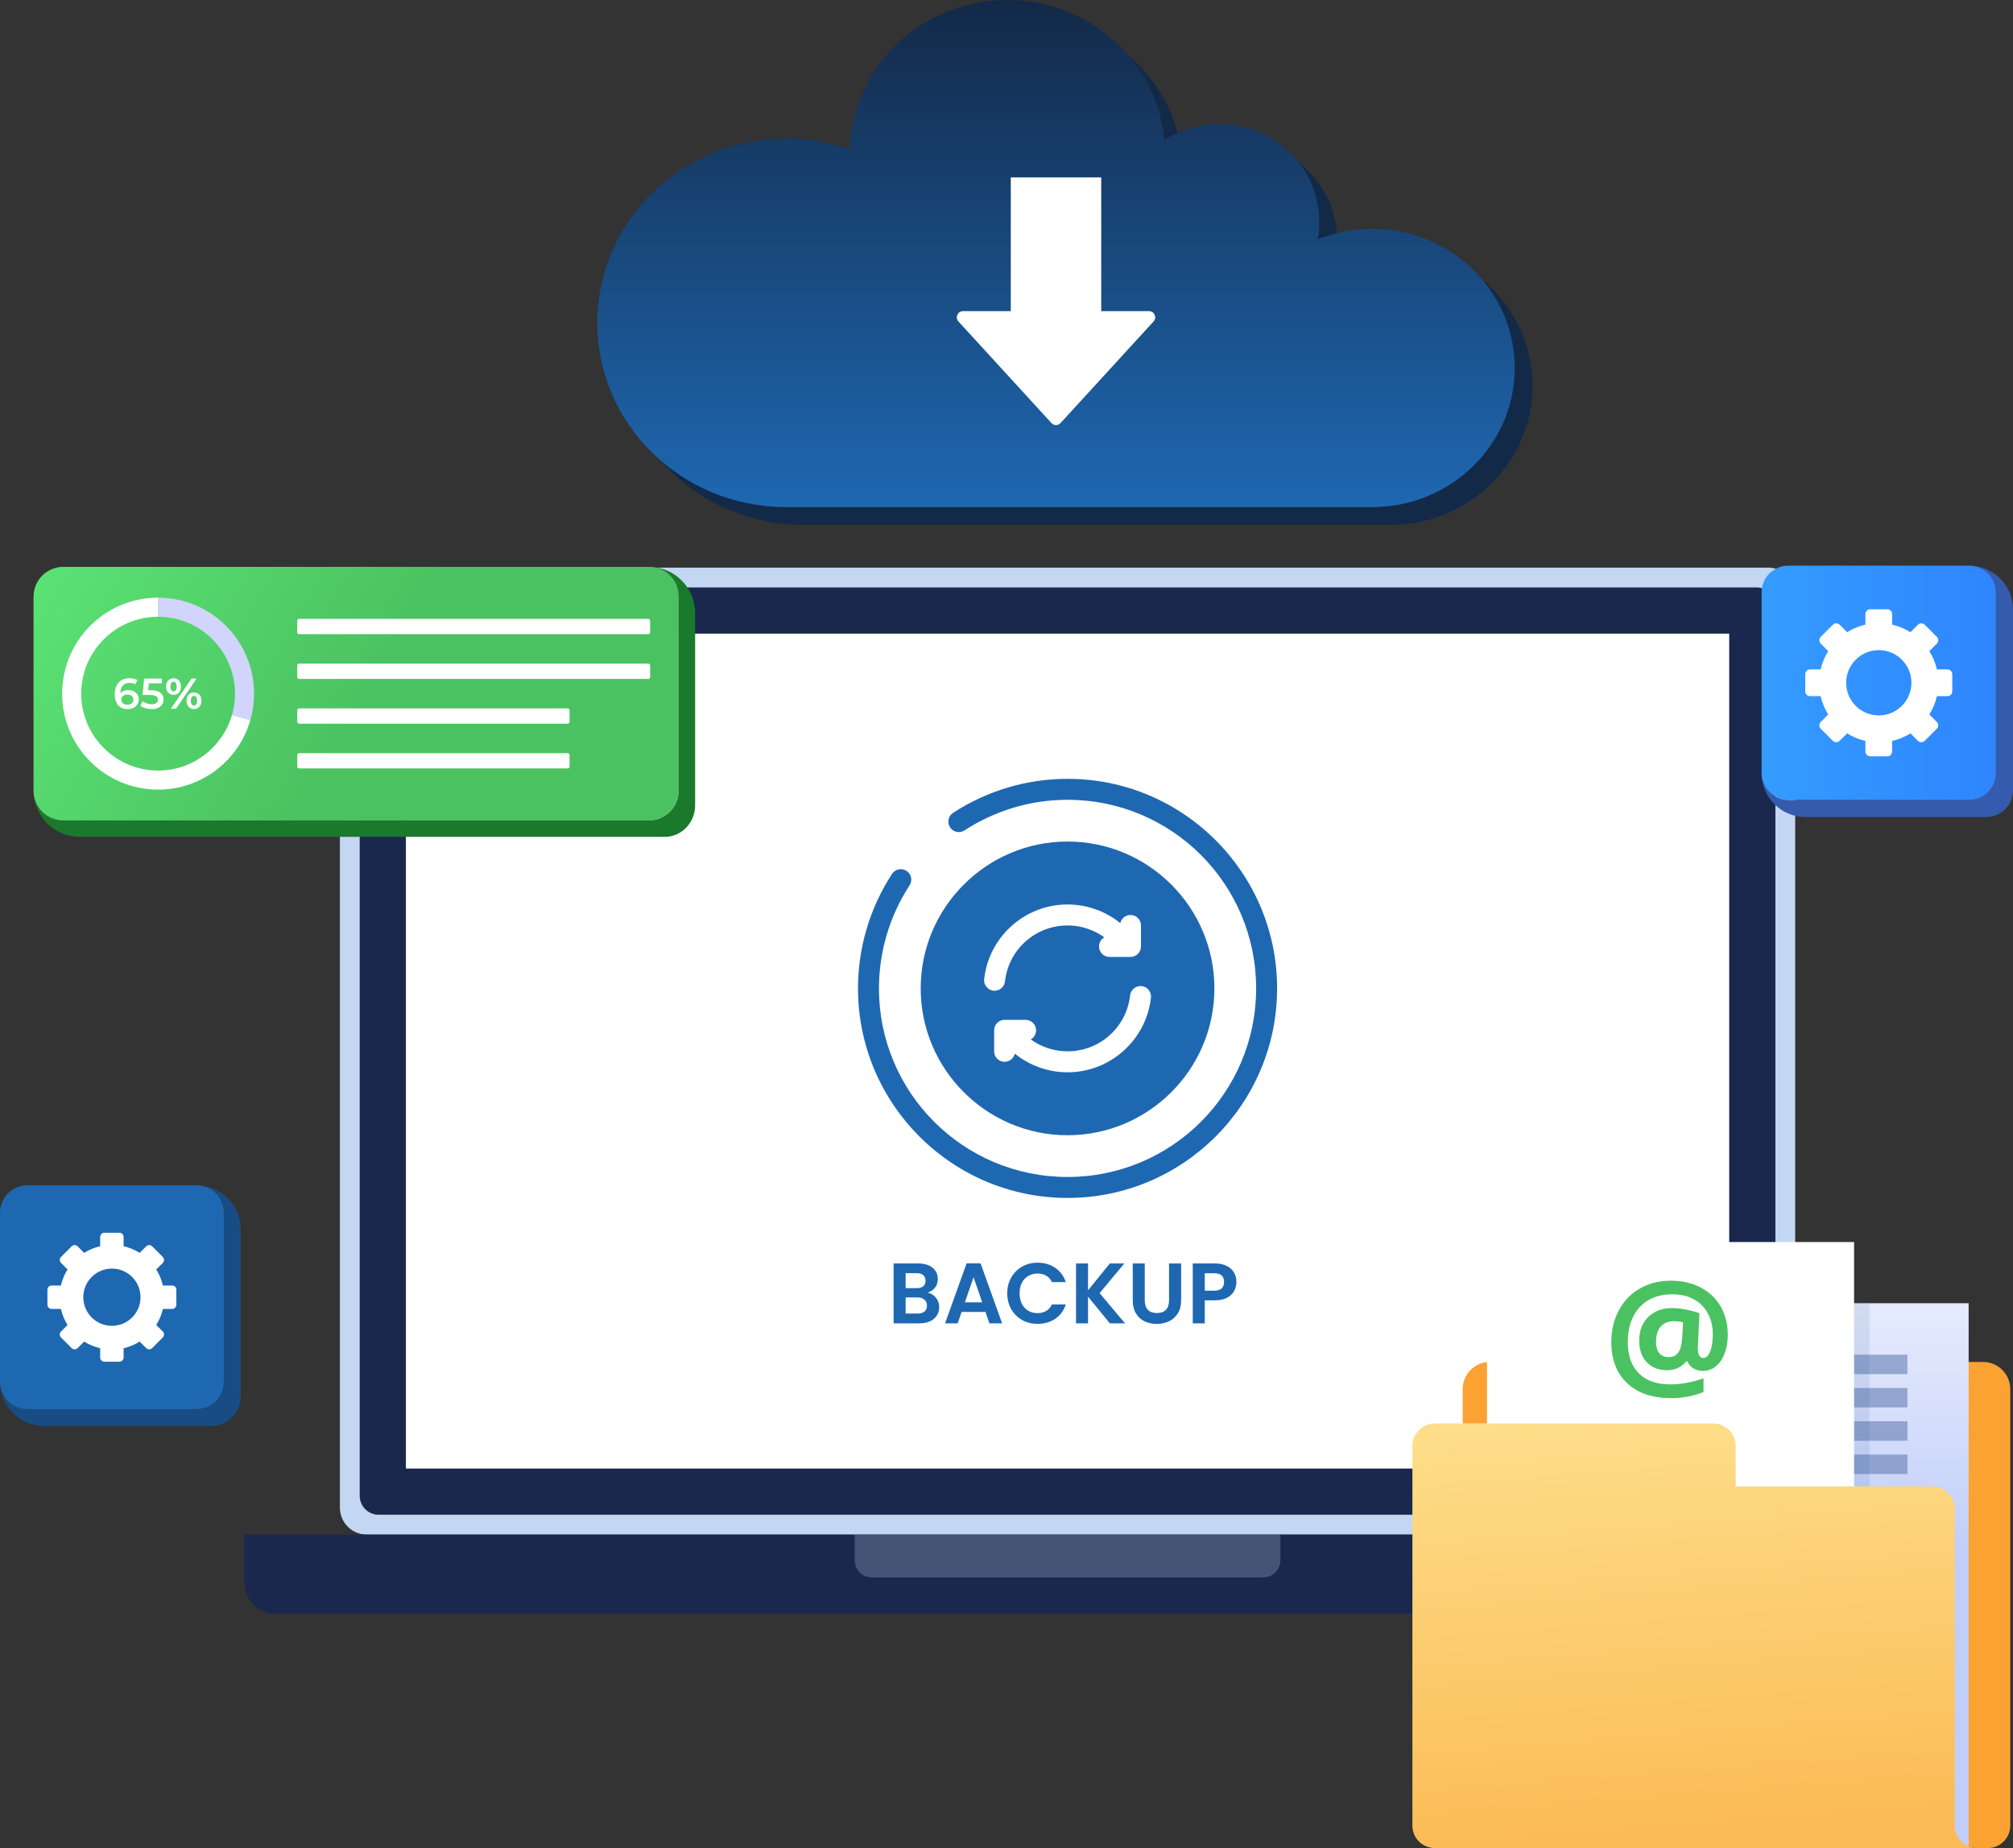 <svg width="610" height="560" viewBox="0 0 610 560" fill="none" xmlns="http://www.w3.org/2000/svg">
<rect x="0" y="0" width="610" height="560" fill="#333333" stroke="none"/>
<path d="M535.86 465H111.14C106.644 465 103 461.357 103 456.863V180.137C103 175.643 106.644 172 111.14 172H535.86C540.356 172 544 175.643 544 180.137V456.863C544 461.357 540.356 465 535.86 465Z" fill="#C3D7F2"/>
<path d="M109 453.247V183.754C109 180.576 111.578 178 114.758 178H532.242C535.422 178 538 180.576 538 183.754V453.246C538 456.424 535.422 459 532.242 459H114.758C111.578 459 109 456.424 109 453.247Z" fill="#1A284D"/>
<path d="M123 445V192H524V445H123Z" fill="white"/>
<path d="M281.09 391.692C282.113 391.883 282.953 392.394 283.612 393.226C284.271 394.058 284.6 395.011 284.6 396.086C284.6 397.057 284.357 397.915 283.872 398.66C283.404 399.388 282.719 399.96 281.818 400.376C280.917 400.792 279.851 401 278.62 401H270.794V382.852H278.282C279.513 382.852 280.57 383.051 281.454 383.45C282.355 383.849 283.031 384.403 283.482 385.114C283.95 385.825 284.184 386.631 284.184 387.532C284.184 388.589 283.898 389.473 283.326 390.184C282.771 390.895 282.026 391.397 281.09 391.692ZM274.434 390.34H277.762C278.629 390.34 279.296 390.149 279.764 389.768C280.232 389.369 280.466 388.806 280.466 388.078C280.466 387.35 280.232 386.787 279.764 386.388C279.296 385.989 278.629 385.79 277.762 385.79H274.434V390.34ZM278.1 398.036C278.984 398.036 279.669 397.828 280.154 397.412C280.657 396.996 280.908 396.407 280.908 395.644C280.908 394.864 280.648 394.257 280.128 393.824C279.608 393.373 278.906 393.148 278.022 393.148H274.434V398.036H278.1ZM298.629 397.542H291.401L290.205 401H286.383L292.909 382.826H297.147L303.673 401H299.825L298.629 397.542ZM297.641 394.63L295.015 387.038L292.389 394.63H297.641ZM305.228 391.9C305.228 390.115 305.627 388.52 306.424 387.116C307.239 385.695 308.34 384.594 309.726 383.814C311.13 383.017 312.699 382.618 314.432 382.618C316.46 382.618 318.237 383.138 319.762 384.178C321.288 385.218 322.354 386.657 322.96 388.494H318.774C318.358 387.627 317.769 386.977 317.006 386.544C316.261 386.111 315.394 385.894 314.406 385.894C313.349 385.894 312.404 386.145 311.572 386.648C310.758 387.133 310.116 387.827 309.648 388.728C309.198 389.629 308.972 390.687 308.972 391.9C308.972 393.096 309.198 394.153 309.648 395.072C310.116 395.973 310.758 396.675 311.572 397.178C312.404 397.663 313.349 397.906 314.406 397.906C315.394 397.906 316.261 397.689 317.006 397.256C317.769 396.805 318.358 396.147 318.774 395.28H322.96C322.354 397.135 321.288 398.582 319.762 399.622C318.254 400.645 316.478 401.156 314.432 401.156C312.699 401.156 311.13 400.766 309.726 399.986C308.34 399.189 307.239 398.088 306.424 396.684C305.627 395.28 305.228 393.685 305.228 391.9ZM336.313 401L329.709 392.914V401H326.069V382.852H329.709V390.99L336.313 382.852H340.707L333.219 391.848L340.915 401H336.313ZM346.898 382.852V394.084C346.898 395.315 347.218 396.259 347.86 396.918C348.501 397.559 349.402 397.88 350.564 397.88C351.742 397.88 352.652 397.559 353.294 396.918C353.935 396.259 354.256 395.315 354.256 394.084V382.852H357.922V394.058C357.922 395.601 357.584 396.909 356.908 397.984C356.249 399.041 355.356 399.839 354.23 400.376C353.12 400.913 351.881 401.182 350.512 401.182C349.16 401.182 347.929 400.913 346.82 400.376C345.728 399.839 344.861 399.041 344.22 397.984C343.578 396.909 343.258 395.601 343.258 394.058V382.852H346.898ZM374.673 388.468C374.673 389.439 374.439 390.349 373.971 391.198C373.52 392.047 372.801 392.732 371.813 393.252C370.842 393.772 369.611 394.032 368.121 394.032H365.079V401H361.439V382.852H368.121C369.525 382.852 370.721 383.095 371.709 383.58C372.697 384.065 373.433 384.733 373.919 385.582C374.421 386.431 374.673 387.393 374.673 388.468ZM367.965 391.094C368.97 391.094 369.715 390.869 370.201 390.418C370.686 389.95 370.929 389.3 370.929 388.468C370.929 386.7 369.941 385.816 367.965 385.816H365.079V391.094H367.965Z" fill="#1E68B2"/>
<path d="M323.5 255C298.965 255 279 274.965 279 299.5C279 324.035 298.965 344 323.5 344C348.035 344 368 324.035 368 299.5C368 274.965 348.035 255 323.5 255ZM323.5 274.071C329.37 274.071 335.002 276.103 339.478 279.72C339.812 278.278 341.093 277.253 342.571 277.253C343.411 277.253 344.222 277.587 344.818 278.183C345.414 278.779 345.748 279.589 345.748 280.429V286.788C345.748 288.54 344.329 289.965 342.571 289.965H336.212C334.46 289.965 333.036 288.54 333.036 286.788C333.042 285.644 333.656 284.589 334.651 284.029C331.439 281.717 327.553 280.429 323.501 280.429C313.757 280.429 305.622 287.706 304.543 297.39C304.346 299.13 302.779 300.382 301.039 300.197C300.204 300.102 299.436 299.678 298.911 299.017C298.381 298.361 298.142 297.521 298.232 296.681C299.662 283.832 310.574 274.071 323.5 274.071ZM345.962 298.803C346.796 298.898 347.565 299.321 348.09 299.983C348.62 300.638 348.858 301.479 348.769 302.319C347.339 315.168 336.427 324.929 323.501 324.929C317.631 324.929 311.999 322.891 307.523 319.279C307.189 320.721 305.908 321.747 304.43 321.747C302.672 321.747 301.254 320.328 301.254 318.57V312.211C301.254 310.459 302.672 309.035 304.43 309.035H310.789C311.629 309.035 312.44 309.369 313.036 309.965C313.632 310.561 313.966 311.371 313.966 312.211C313.96 313.356 313.346 314.41 312.351 314.971C315.563 317.283 319.448 318.57 323.501 318.57C333.245 318.57 341.38 311.294 342.459 301.61C342.655 299.87 344.222 298.618 345.962 298.803Z" fill="#1E68B2"/>
<path d="M323.501 236C311.184 236 299.13 239.584 288.813 246.31C287.348 247.269 286.938 249.233 287.896 250.698C288.849 252.168 290.813 252.585 292.283 251.626C301.57 245.572 312.416 242.352 323.5 242.352C355.098 242.352 380.648 267.902 380.648 299.499C380.648 331.097 355.098 356.647 323.5 356.647C291.902 356.647 266.352 331.097 266.352 299.499C266.352 288.415 269.572 277.568 275.626 268.283C276.585 266.813 276.168 264.848 274.698 263.896C273.233 262.937 271.269 263.348 270.31 264.813C263.584 275.129 260 287.184 260 299.5C260 334.533 288.467 363 323.5 363C358.533 363 387 334.533 387 299.5C387 264.468 358.534 236 323.501 236Z" fill="#1E68B2"/>
<path d="M563.461 489H83.54C78.271 489 74 484.702 74 479.4V465H573V479.4C573 484.702 568.729 489 563.461 489Z" fill="#1A284D"/>
<path opacity="0.25" d="M382.792 478H264.208C261.332 478 259 475.672 259 472.8V465H388V472.8C388 475.672 385.668 478 382.792 478Z" fill="#C3D7F2"/>
<path d="M610 184.681V239.467C610 243.944 606.37 247.574 601.893 247.574H547.107C539.771 247.574 533.825 241.627 533.825 234.291C533.825 237.319 535.481 239.958 537.939 241.347L538.224 241.502C538.603 241.7 538.991 241.864 539.405 241.994C540.199 242.261 541.053 242.399 541.933 242.399H596.718C601.196 242.399 604.826 238.769 604.826 234.291V179.506C604.826 179.109 604.8 178.713 604.739 178.333C604.67 177.868 604.567 177.419 604.42 176.979C604.248 176.47 604.032 175.979 603.773 175.522C602.514 173.288 600.22 171.718 597.546 171.442C597.279 171.416 596.994 171.399 596.718 171.399C604.053 171.399 610 177.345 610 184.681Z" fill="#355BAF"/>
<path d="M604.739 178.333C604.67 177.867 604.566 177.418 604.42 176.979C604.247 176.47 604.031 175.978 603.773 175.521C602.514 173.287 600.22 171.718 597.546 171.441C597.278 171.416 596.994 171.398 596.718 171.398H541.932C537.456 171.398 533.825 175.03 533.825 179.506V234.291C533.825 237.319 535.481 239.958 537.939 241.346L538.224 241.502C538.603 241.7 538.991 241.864 539.405 241.993C540.199 242.261 541.053 242.399 541.932 242.399H596.718C601.194 242.399 604.825 238.768 604.825 234.291V179.506C604.825 179.109 604.799 178.712 604.739 178.333Z" fill="url(#paint0_linear_0_5966)"/>
<path d="M590.142 202.847H586.951C586.491 200.854 585.705 198.981 584.649 197.306L586.912 195.043C587.483 194.472 587.483 193.543 586.912 192.972L583.244 189.312C582.681 188.74 581.752 188.74 581.181 189.312L578.918 191.574C577.243 190.519 575.37 189.733 573.377 189.272V186.082C573.377 185.272 572.727 184.621 571.917 184.621H566.734C565.932 184.621 565.273 185.272 565.273 186.082V189.272C563.281 189.733 561.415 190.519 559.733 191.574L557.478 189.312C556.907 188.74 555.978 188.74 555.406 189.312L551.747 192.972C551.176 193.543 551.176 194.472 551.747 195.043L554.002 197.306C552.946 198.981 552.168 200.854 551.708 202.847H548.509C547.707 202.847 547.048 203.497 547.048 204.307V209.491C547.048 210.292 547.707 210.951 548.509 210.951H551.708C552.168 212.943 552.946 214.809 554.002 216.492L551.747 218.746C551.176 219.318 551.176 220.246 551.747 220.818L555.406 224.477C555.978 225.049 556.907 225.049 557.478 224.477L559.733 222.223C561.415 223.279 563.281 224.057 565.273 224.517V227.708C565.273 228.518 565.932 229.177 566.734 229.177H571.917C572.727 229.177 573.377 228.518 573.377 227.708V224.517C575.37 224.057 577.243 223.279 578.918 222.223L581.181 224.477C581.752 225.049 582.681 225.049 583.244 224.477L586.912 220.818C587.483 220.246 587.483 219.318 586.912 218.746L584.649 216.492C585.705 214.809 586.491 212.943 586.951 210.951H590.142C590.952 210.951 591.603 210.292 591.603 209.491V204.307C591.603 203.498 590.952 202.847 590.142 202.847ZM569.329 216.786C563.868 216.786 559.439 212.356 559.439 206.895C559.439 201.434 563.868 197.004 569.329 197.004C574.79 197.004 579.22 201.434 579.22 206.895C579.22 212.356 574.79 216.786 569.329 216.786Z" fill="white"/>
<path d="M72.931 372.587V423.184C72.931 428.112 68.936 432.107 64.008 432.107H13.41C6.004 432.107 0 426.104 0 418.697C0 423.274 3.714 426.988 8.297 426.988H59.52C64.103 426.988 67.817 423.273 67.817 418.691V367.473C67.817 362.89 64.097 359.177 59.52 359.177C66.927 359.176 72.931 365.18 72.931 372.587Z" fill="#174D84"/>
<path d="M67.817 367.473V418.697C67.817 423.274 64.097 426.988 59.52 426.988H8.297C3.714 426.988 0 423.274 0 418.697V367.473C0 362.89 3.714 359.176 8.297 359.176H59.52C64.097 359.176 67.817 362.89 67.817 367.473Z" fill="#1E68B2"/>
<path d="M52.16 389.53H49.362C48.959 387.783 48.269 386.141 47.344 384.672L49.327 382.689C49.828 382.187 49.828 381.373 49.327 380.872L46.112 377.663C45.618 377.162 44.803 377.162 44.302 377.663L42.319 379.647C40.85 378.721 39.208 378.032 37.461 377.628V374.831C37.461 374.121 36.89 373.55 36.18 373.55H31.635C30.932 373.55 30.355 374.121 30.355 374.831V377.628C28.608 378.032 26.972 378.721 25.497 379.647L23.52 377.663C23.019 377.162 22.204 377.162 21.703 377.663L18.495 380.872C17.993 381.373 17.993 382.187 18.495 382.689L20.471 384.672C19.546 386.141 18.863 387.783 18.46 389.53H15.655C14.952 389.53 14.374 390.101 14.374 390.811V395.356C14.374 396.058 14.952 396.636 15.655 396.636H18.46C18.863 398.383 19.546 400.019 20.471 401.494L18.495 403.471C17.993 403.972 17.993 404.786 18.495 405.287L21.703 408.496C22.204 408.997 23.019 408.997 23.52 408.496L25.497 406.519C26.972 407.445 28.608 408.127 30.355 408.531V411.329C30.355 412.039 30.933 412.616 31.635 412.616H36.18C36.89 412.616 37.461 412.039 37.461 411.329V408.531C39.208 408.127 40.85 407.445 42.319 406.519L44.302 408.496C44.803 408.997 45.618 408.997 46.112 408.496L49.327 405.287C49.828 404.786 49.828 403.972 49.327 403.471L47.344 401.494C48.269 400.019 48.958 398.383 49.362 396.636H52.16C52.87 396.636 53.441 396.058 53.441 395.356V390.811C53.441 390.101 52.87 389.53 52.16 389.53ZM33.911 401.752C29.122 401.752 25.239 397.868 25.239 393.08C25.239 388.291 29.122 384.407 33.911 384.407C38.7 384.407 42.583 388.291 42.583 393.08C42.583 397.868 38.7 401.752 33.911 401.752Z" fill="white"/>
<path d="M609.167 420.957V553.187C609.167 556.952 606.129 560 602.364 560H599.157C598.23 560 597.354 559.821 596.557 559.482C594.086 558.466 592.354 556.025 592.354 553.187V457.274C592.354 453.489 589.285 450.421 585.501 450.421H525.975V438.189C525.975 437.632 525.905 437.094 525.775 436.575C525.347 434.763 524.192 433.229 522.628 432.312C521.602 431.685 520.407 431.336 519.122 431.336H443.23V420.957C443.23 416.693 446.457 413.177 450.611 412.739C450.9 412.719 451.189 412.699 451.488 412.699H600.91C604.327 412.699 607.255 414.771 608.51 417.72C608.928 418.716 609.167 419.811 609.167 420.957Z" fill="url(#paint1_linear_0_5966)"/>
<path d="M596.557 394.899H485.314V560H596.557V394.899Z" fill="url(#paint2_linear_0_5966)"/>
<g opacity="0.5">
<path d="M578.013 410.488H503.154V416.391H578.013V410.488Z" fill="#4F6CA4"/>
<path d="M578.013 420.578H503.154V426.482H578.013V420.578Z" fill="#4F6CA4"/>
<path d="M578.013 430.669H503.154V436.572H578.013V430.669Z" fill="#4F6CA4"/>
<path d="M578.013 440.76H503.154V446.663H578.013V440.76Z" fill="#4F6CA4"/>
<path d="M578.013 450.851H503.154V456.754H578.013V450.851Z" fill="#4F6CA4"/>
<path d="M578.013 460.942H503.154V466.845H578.013V460.942Z" fill="#4F6CA4"/>
<path d="M578.013 471.032H503.154V476.936H578.013V471.032Z" fill="#4F6CA4"/>
<path d="M578.013 481.123H503.154V487.027H578.013V481.123Z" fill="#4F6CA4"/>
<path d="M578.013 491.214H503.154V497.118H578.013V491.214Z" fill="#4F6CA4"/>
<path d="M578.013 501.305H503.154V507.208H578.013V501.305Z" fill="#4F6CA4"/>
<path d="M578.013 511.396H503.154V517.299H578.013V511.396Z" fill="#4F6CA4"/>
</g>
<path opacity="0.1" d="M566.519 394.9H455.285V540.161H566.519V394.9Z" fill="#19468E"/>
<path d="M561.842 376.361H450.608V521.622H561.842V376.361Z" fill="white"/>
<path d="M523.57 404.523C523.57 406.566 523.253 408.426 522.62 410.105C521.986 411.787 521.088 413.1 519.924 414.042C518.756 414.988 517.396 415.447 515.841 415.416C514.801 415.396 513.878 415.123 513.072 414.595C512.265 414.067 511.684 413.38 511.329 412.536L510.988 412.528C509.448 414.357 507.479 415.252 505.074 415.204C502.507 415.154 500.472 414.334 498.976 412.74C497.475 411.141 496.722 408.977 496.722 406.255C496.722 403.151 497.711 400.687 499.681 398.873C501.64 397.068 504.184 396.24 507.3 396.381C508.533 396.437 509.887 396.617 511.361 396.922C512.828 397.225 514.033 397.562 514.977 397.934L514.491 408.451C514.491 410.448 515.026 411.46 516.094 411.486C516.99 411.509 517.703 410.858 518.233 409.535C518.763 408.215 519.027 406.477 519.027 404.321C519.027 402.022 518.561 399.972 517.626 398.167C516.689 396.358 515.367 394.945 513.655 393.928C511.936 392.907 509.962 392.338 507.731 392.225C504.821 392.077 502.274 392.554 500.098 393.661C497.909 394.775 496.223 396.459 495.045 398.714C493.863 400.977 493.27 403.627 493.27 406.657C493.27 410.736 494.368 413.89 496.556 416.107C498.73 418.311 501.859 419.437 505.918 419.494C507.443 419.515 509.112 419.369 510.924 419.055C512.726 418.743 514.491 418.278 516.22 417.66V421.788C513.207 423.064 509.834 423.691 506.091 423.66C500.574 423.613 496.215 422.104 493.058 419.115C489.873 416.1 488.271 411.934 488.271 406.637C488.271 402.962 489.09 399.658 490.723 396.734C492.348 393.823 494.651 391.601 497.619 390.069C500.563 388.549 503.923 387.9 507.688 388.112C510.831 388.289 513.616 389.093 516.051 390.518C518.47 391.934 520.326 393.855 521.627 396.281C522.923 398.699 523.57 401.444 523.57 404.523ZM501.83 406.503C501.83 409.587 503.081 411.16 505.572 411.222C506.869 411.255 507.852 410.82 508.526 409.917C509.198 409.016 509.605 407.535 509.748 405.471L510.026 400.689C509.298 400.501 508.476 400.388 507.558 400.352C505.759 400.28 504.354 400.792 503.347 401.891C502.336 402.992 501.83 404.53 501.83 406.503Z" fill="#4BC261"/>
<g opacity="0.5">
<path d="M543.303 472.675H468.443V478.579H543.303V472.675Z" fill="#4F6CA4"/>
<path d="M543.303 482.766H468.443V488.669H543.303V482.766Z" fill="#4F6CA4"/>
<path d="M543.303 492.857H468.443V498.76H543.303V492.857Z" fill="#4F6CA4"/>
</g>
<path d="M599.157 560H434.803C431.038 560 428 556.952 428 553.187V438.189C428 434.404 431.068 431.336 434.853 431.336H519.121C520.406 431.336 521.601 431.684 522.628 432.312C524.191 433.229 525.347 434.763 525.775 436.575C525.905 437.093 525.974 437.631 525.974 438.189V450.421H585.5C589.285 450.421 592.353 453.489 592.353 457.274V553.187C592.353 556.025 594.086 558.466 596.556 559.482C597.354 559.82 598.23 560 599.157 560Z" fill="url(#paint3_linear_0_5966)"/>
<path d="M196.669 171.779C204.387 171.779 210.645 178.036 210.645 185.755V244.019C210.645 249.306 206.521 253.588 201.425 253.588H24.155C16.437 253.588 10.18 247.331 10.18 239.613C10.18 244.576 14.204 248.6 19.167 248.6H196.669C201.633 248.6 205.656 244.576 205.656 239.613V180.775C205.656 175.803 201.633 171.779 196.669 171.779Z" fill="#1A792C"/>
<path d="M205.656 180.775V239.612C205.656 244.576 201.633 248.6 196.669 248.6H19.167C14.204 248.6 10.18 244.576 10.18 239.612V181.357C10.18 176.236 14.054 172.045 18.926 171.787C19.009 171.779 19.084 171.779 19.167 171.779H196.669C201.633 171.779 205.656 175.803 205.656 180.775Z" fill="#646D78"/>
<path d="M205.656 180.775V239.612C205.656 244.576 201.633 248.6 196.669 248.6H19.167C14.204 248.6 10.18 244.576 10.18 239.612V180.775C10.18 175.886 14.071 171.912 18.926 171.787C19.009 171.779 19.084 171.779 19.167 171.779H196.669C201.633 171.779 205.656 175.803 205.656 180.775Z" fill="url(#paint4_linear_0_5966)"/>
<path d="M196.466 192.162H90.618C90.318 192.162 90.076 191.92 90.076 191.62V188.072C90.076 187.773 90.318 187.53 90.618 187.53H196.466C196.765 187.53 197.008 187.773 197.008 188.072V191.62C197.008 191.92 196.765 192.162 196.466 192.162Z" fill="white"/>
<path d="M196.466 205.724H90.618C90.318 205.724 90.076 205.482 90.076 205.182V201.634C90.076 201.335 90.318 201.092 90.618 201.092H196.466C196.765 201.092 197.008 201.334 197.008 201.634V205.182C197.008 205.482 196.765 205.724 196.466 205.724Z" fill="white"/>
<path d="M172.052 219.286H90.618C90.318 219.286 90.076 219.044 90.076 218.745V215.196C90.076 214.897 90.318 214.654 90.618 214.654H172.052C172.351 214.654 172.594 214.897 172.594 215.196V218.745C172.594 219.044 172.351 219.286 172.052 219.286Z" fill="white"/>
<path d="M172.052 232.848H90.618C90.318 232.848 90.076 232.606 90.076 232.307V228.758C90.076 228.459 90.318 228.216 90.618 228.216H172.052C172.351 228.216 172.594 228.458 172.594 228.758V232.306C172.594 232.606 172.351 232.848 172.052 232.848Z" fill="white"/>
<path d="M76.986 210.187C76.986 212.987 76.592 215.692 75.851 218.256L70.293 216.654C70.886 214.6 71.207 212.43 71.207 210.187C71.207 197.342 60.757 186.888 47.907 186.888V181.109C63.967 181.109 76.986 194.127 76.986 210.187Z" fill="#D1D4FB"/>
<path d="M75.851 218.256C72.357 230.392 61.167 239.271 47.907 239.271C31.847 239.271 18.829 226.247 18.829 210.187C18.829 207.387 19.223 204.682 19.963 202.123C23.457 189.987 34.647 181.109 47.907 181.109V186.888C37.3 186.888 28.327 194.012 25.522 203.725C24.928 205.779 24.608 207.944 24.608 210.187C24.608 223.037 35.062 233.492 47.907 233.492C58.514 233.492 67.487 226.368 70.293 216.654L75.851 218.256Z" fill="white"/>
<path d="M42.054 211.921C42.054 213.731 40.583 214.876 38.721 214.876C36.234 214.876 34.777 213.275 34.777 210.346C34.777 207.221 36.599 205.503 39.242 205.503C40.153 205.503 41.026 205.698 41.638 206.089L41.013 207.365C40.518 207.039 39.919 206.922 39.281 206.922C37.563 206.922 36.483 207.99 36.483 210.06V210.072C37.029 209.435 37.901 209.122 38.917 209.122C40.713 209.122 42.054 210.215 42.054 211.921ZM40.414 211.999C40.414 211.048 39.698 210.45 38.591 210.45C37.498 210.45 36.742 211.114 36.742 212.012C36.742 212.871 37.42 213.548 38.63 213.548C39.685 213.548 40.414 212.949 40.414 211.999Z" fill="white"/>
<path d="M49.567 211.947C49.567 213.548 48.408 214.876 45.961 214.876C44.672 214.876 43.37 214.485 42.537 213.822L43.253 212.507C43.917 213.054 44.907 213.405 45.935 213.405C47.146 213.405 47.862 212.871 47.862 212.012C47.862 211.14 47.302 210.593 45.415 210.593H43.214L43.683 205.633H49.034V207.052H45.115L44.92 209.161H45.792C48.486 209.161 49.567 210.332 49.567 211.947Z" fill="white"/>
<path d="M50.324 208.041C50.324 206.505 51.261 205.529 52.589 205.529C53.917 205.529 54.841 206.492 54.841 208.041C54.841 209.591 53.917 210.554 52.589 210.554C51.261 210.554 50.324 209.577 50.324 208.041ZM53.539 208.041C53.539 207.065 53.162 206.596 52.589 206.596C52.029 206.596 51.639 207.078 51.639 208.041C51.639 209.005 52.029 209.486 52.589 209.486C53.162 209.486 53.539 209.018 53.539 208.041ZM58.018 205.633H59.567L53.344 214.746H51.795L58.018 205.633ZM56.521 212.338C56.521 210.801 57.458 209.825 58.772 209.825C60.101 209.825 61.038 210.801 61.038 212.338C61.038 213.874 60.101 214.85 58.772 214.85C57.458 214.85 56.521 213.874 56.521 212.338ZM59.723 212.338C59.723 211.374 59.345 210.893 58.772 210.893C58.213 210.893 57.822 211.361 57.822 212.338C57.822 213.314 58.213 213.782 58.772 213.782C59.345 213.782 59.723 213.301 59.723 212.338Z" fill="white"/>
<path d="M421.2 74.744C415.355 74.744 409.783 75.882 404.697 77.932C405.031 76.201 405.198 74.425 405.198 72.618C405.198 71.829 405.167 71.055 405.092 70.296C403.892 55.022 390.805 42.998 374.849 42.998C368.7 42.998 362.991 44.774 358.209 47.841C356.054 24.065 335.588 5.406 310.643 5.406C284.727 5.406 263.639 25.553 262.91 50.65C256.883 48.539 250.4 47.401 243.628 47.401C224.651 47.401 207.829 56.419 197.413 70.296C190.49 79.526 186.406 90.898 186.406 103.226C186.406 134.076 212.034 159.066 243.628 159.066H421.2C445.066 159.066 464.409 140.194 464.409 116.905C464.409 93.615 445.067 74.744 421.2 74.744Z" fill="#132948"/>
<path d="M459.003 111.499C459.003 134.788 439.66 153.66 415.794 153.66H238.222C206.628 153.66 181 128.67 181 97.82C181 85.492 185.084 74.12 192.007 64.889C202.422 51.013 219.244 41.994 238.222 41.994C244.994 41.994 251.476 43.133 257.504 45.243C258.233 20.147 279.321 0 305.237 0C330.182 0 350.647 18.659 352.803 42.434C357.585 39.367 363.294 37.591 369.443 37.591C385.399 37.591 398.486 49.616 399.686 64.889C399.761 65.648 399.792 66.422 399.792 67.212C399.792 69.019 399.625 70.795 399.291 72.525C404.377 70.476 409.949 69.337 415.794 69.337C439.66 69.338 459.003 88.209 459.003 111.499Z" fill="url(#paint5_linear_0_5966)"/>
<path d="M348.194 94.286H333.706V53.768H306.296V94.286H291.808C290.185 94.286 289.336 96.215 290.432 97.412L318.625 128.195C319.364 129.003 320.637 129.003 321.377 128.195L349.569 97.412C350.666 96.215 349.817 94.286 348.194 94.286Z" fill="white"/>
<defs>
<linearGradient id="paint0_linear_0_5966" x1="533.825" y1="206.899" x2="604.825" y2="206.899" gradientUnits="userSpaceOnUse">
<stop stop-color="#349CFF"/>
<stop offset="1" stop-color="#2F85FE"/>
</linearGradient>
<linearGradient id="paint1_linear_0_5966" x1="562.095" y1="616.014" x2="558.602" y2="597.498" gradientUnits="userSpaceOnUse">
<stop stop-color="#FDCC6D"/>
<stop offset="1" stop-color="#FBA233"/>
</linearGradient>
<linearGradient id="paint2_linear_0_5966" x1="540.936" y1="380.064" x2="540.936" y2="470.975" gradientUnits="userSpaceOnUse">
<stop stop-color="#EDF1FD"/>
<stop offset="1" stop-color="#C1CEF9"/>
</linearGradient>
<linearGradient id="paint3_linear_0_5966" x1="503.801" y1="423.446" x2="513.933" y2="553.411" gradientUnits="userSpaceOnUse">
<stop stop-color="#FEDF8C"/>
<stop offset="1" stop-color="#FBBC56"/>
</linearGradient>
<linearGradient id="paint4_linear_0_5966" x1="-10.237" y1="141.62" x2="110.936" y2="211.941" gradientUnits="userSpaceOnUse">
<stop stop-color="#60ED7A"/>
<stop offset="1" stop-color="#4BC261"/>
</linearGradient>
<linearGradient id="paint5_linear_0_5966" x1="320.001" y1="0" x2="320.001" y2="153.66" gradientUnits="userSpaceOnUse">
<stop stop-color="#132948"/>
<stop offset="1" stop-color="#1E68B2"/>
</linearGradient>
</defs>
</svg>